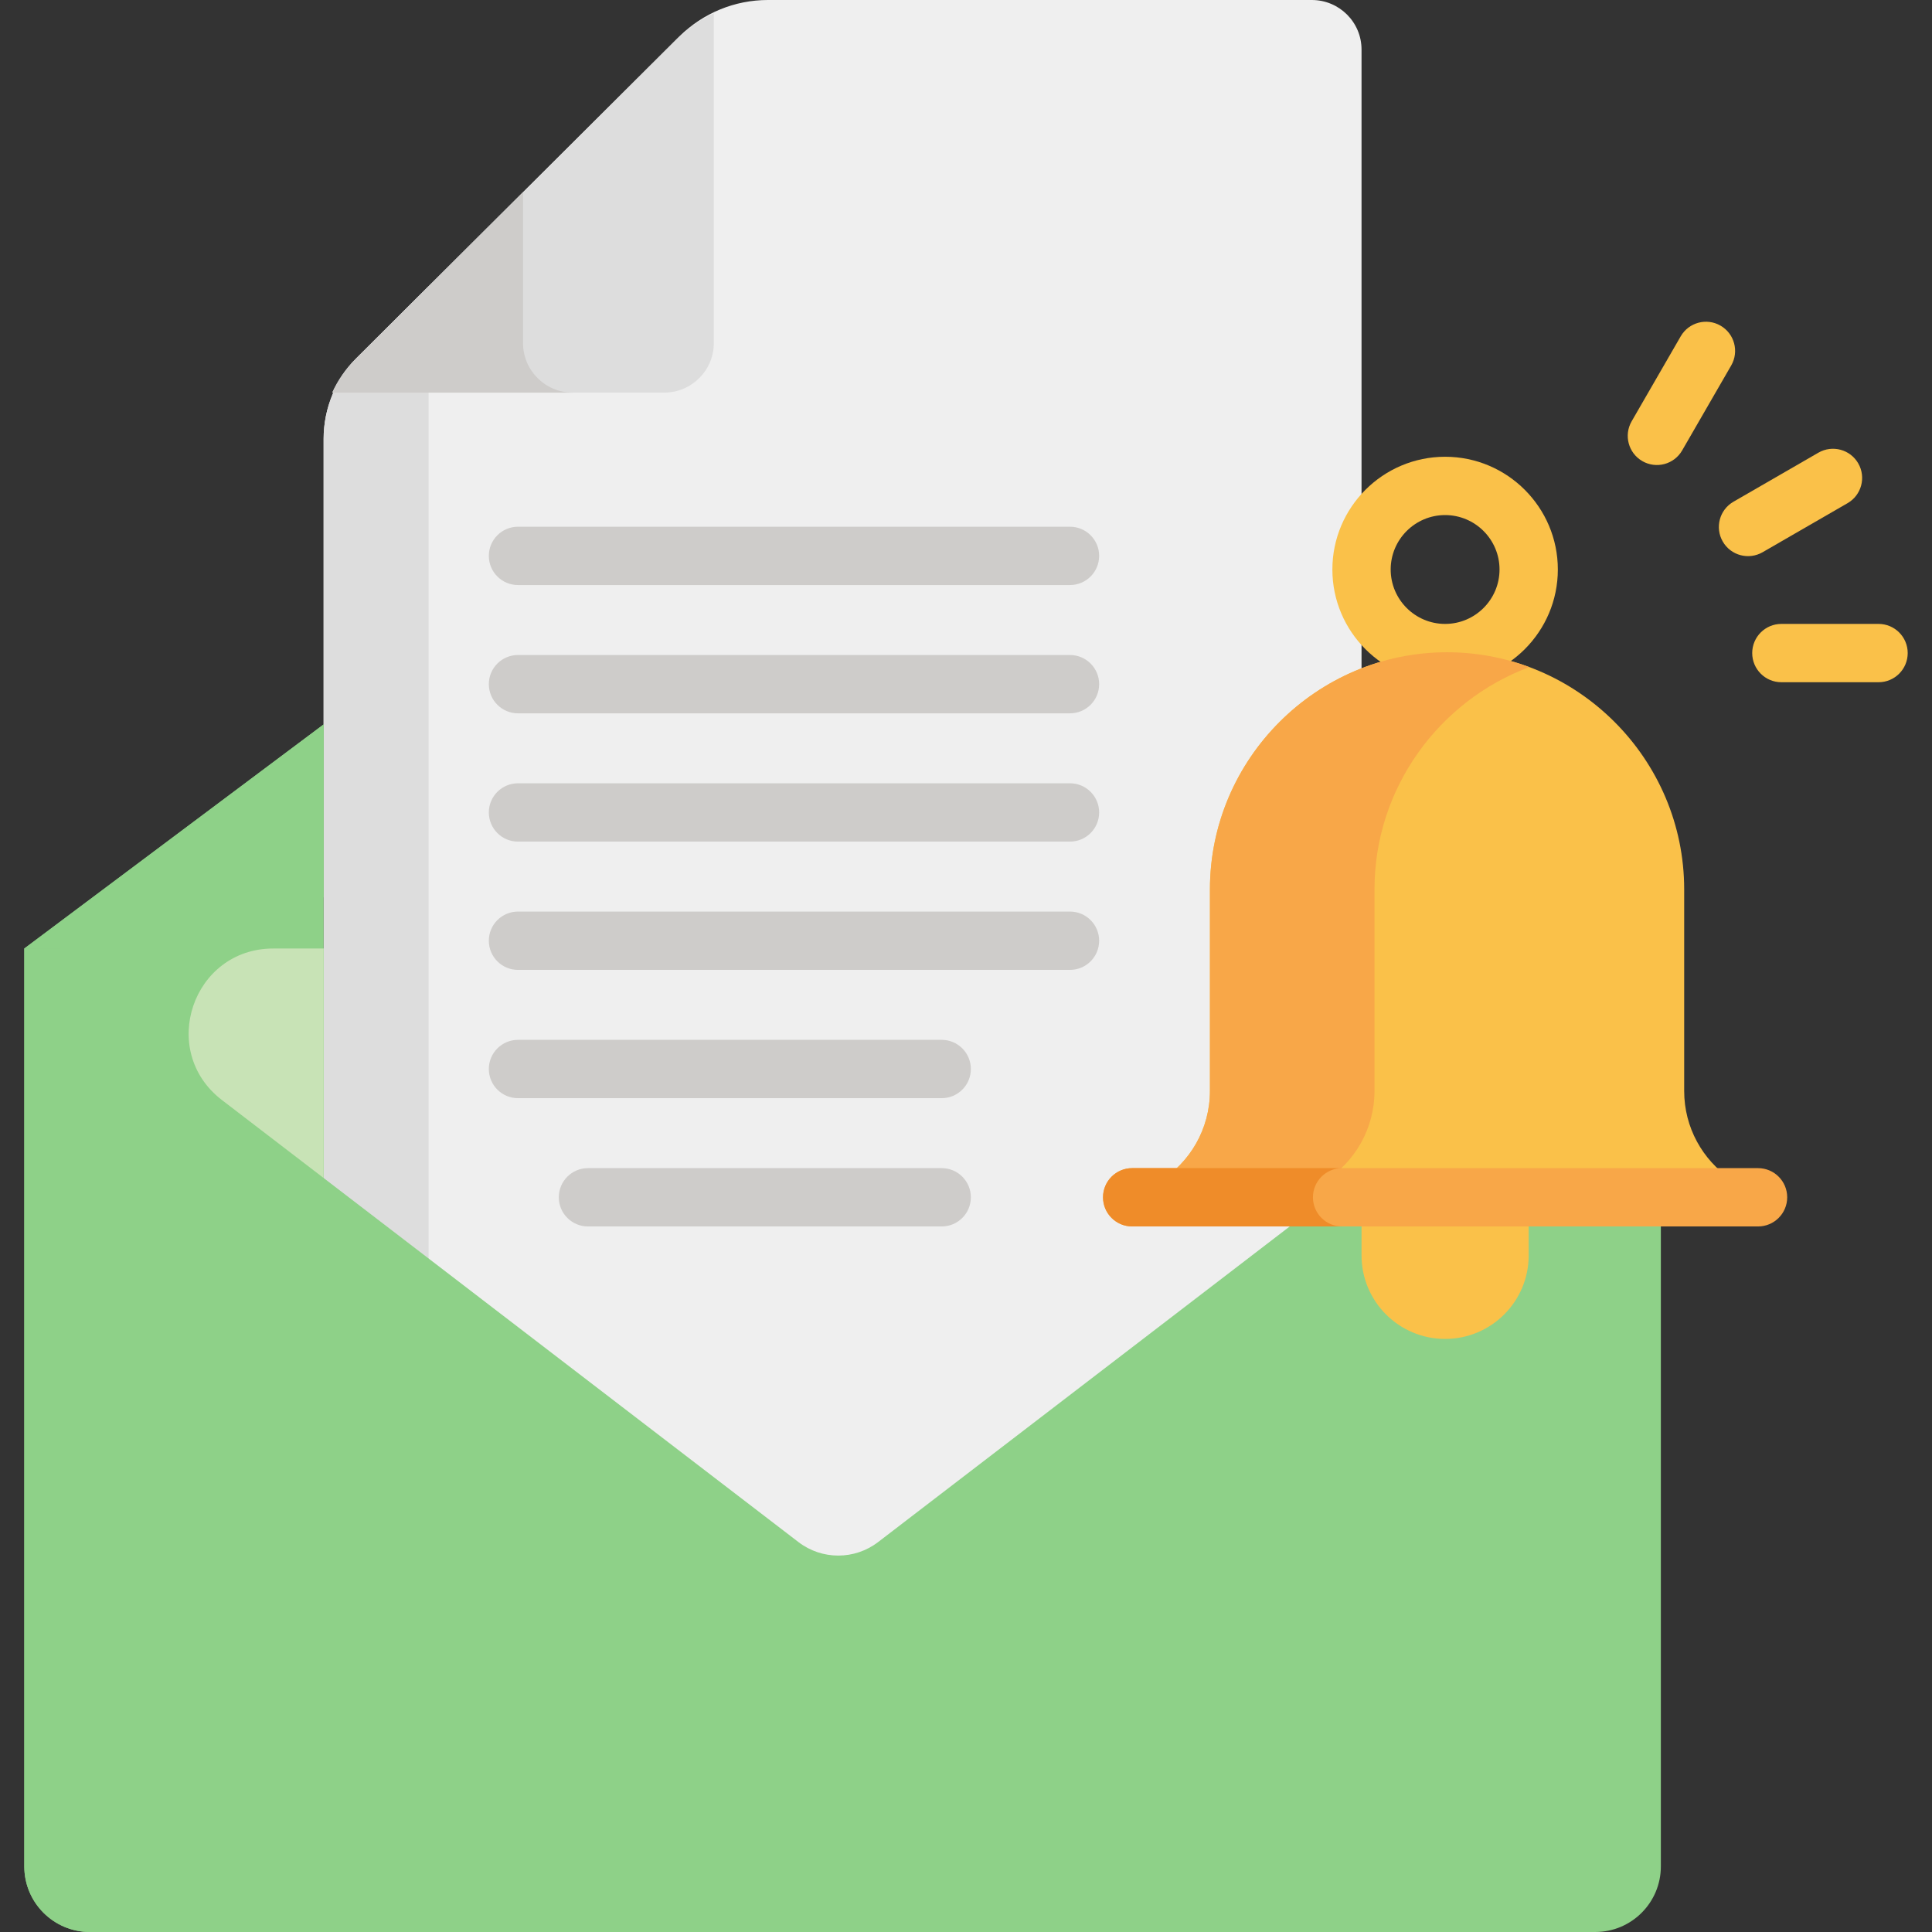 <?xml version="1.0"?>
<svg xmlns="http://www.w3.org/2000/svg" xmlns:xlink="http://www.w3.org/1999/xlink"  version="1.1" width="50" height="50" x="0" y="0" viewBox="0 0 512 512" style="enable-background:new 0 0 512 512" xml:space="preserve" class=""><rect x="0" y="0" width="512" height="512" fill="#333333" stroke="none"/><g>
<path xmlns="http://www.w3.org/2000/svg" style="" d="M347.645,0H203.492c-8.801,0-17.241,3.483-23.464,9.684L94.767,94.64  c-5.765,5.744-9.004,13.535-9.004,21.659v202.094l127.234,96.058c6.221,4.696,14.818,4.696,21.039,0l120.502-90.974l6.283-5.151  V176.661V13.127C360.821,5.877,354.921,0,347.645,0z" fill="#efefef" data-original="#efefef" class=""/>
<g xmlns="http://www.w3.org/2000/svg">
	<path style="" d="M113.578,75.897L94.767,94.64c-5.765,5.744-9.004,13.535-9.004,21.659v202.094l27.815,21V75.897z" fill="#dddddd" data-original="#dddddd" class=""/>
	<path style="" d="M189.168,90.922V3.529c-3.582,1.624-6.882,3.878-9.718,6.704L94.288,95.076   c-2.629,2.619-4.725,5.665-6.236,8.972h87.94C183.268,104.048,189.168,98.172,189.168,90.922z" fill="#dddddd" data-original="#dddddd" class=""/>
</g>
<g xmlns="http://www.w3.org/2000/svg">
	<path style="" d="M138.61,90.922V50.92L94.288,95.076c-2.629,2.619-4.725,5.665-6.236,8.972h63.733   C144.509,104.048,138.61,98.172,138.61,90.922z" fill="#ceccca" data-original="#ceccca" class=""/>
	<path style="" d="M283.558,223.034H137.272c-4.267,0-7.727-3.459-7.727-7.727s3.459-7.727,7.727-7.727h146.286   c4.267,0,7.727,3.459,7.727,7.727S287.824,223.034,283.558,223.034z" fill="#ceccca" data-original="#ceccca" class=""/>
	<path style="" d="M283.558,257.03H137.272c-4.267,0-7.727-3.459-7.727-7.726c0-4.267,3.459-7.727,7.727-7.727h146.286   c4.267,0,7.727,3.459,7.727,7.727C291.284,253.571,287.824,257.03,283.558,257.03z" fill="#ceccca" data-original="#ceccca" class=""/>
	<path style="" d="M249.561,291.026H137.272c-4.267,0-7.727-3.459-7.727-7.727s3.459-7.727,7.727-7.727h112.289   c4.267,0,7.727,3.459,7.727,7.727S253.829,291.026,249.561,291.026z" fill="#ceccca" data-original="#ceccca" class=""/>
	<path style="" d="M249.561,325.022h-93.747c-4.267,0-7.727-3.459-7.727-7.727c0-4.267,3.459-7.727,7.727-7.727h93.747   c4.267,0,7.727,3.459,7.727,7.727C257.288,321.563,253.829,325.022,249.561,325.022z" fill="#ceccca" data-original="#ceccca" class=""/>
	<path style="" d="M283.558,155.042H137.272c-4.267,0-7.727-3.459-7.727-7.727s3.459-7.727,7.727-7.727h146.286   c4.267,0,7.727,3.459,7.727,7.727S287.824,155.042,283.558,155.042z" fill="#ceccca" data-original="#ceccca" class=""/>
	<path style="" d="M283.558,189.038H137.272c-4.267,0-7.727-3.459-7.727-7.727c0-4.267,3.459-7.727,7.727-7.727   h146.286c4.267,0,7.727,3.459,7.727,7.727C291.283,185.579,287.824,189.038,283.558,189.038z" fill="#ceccca" data-original="#ceccca" class=""/>
</g>
<polygon xmlns="http://www.w3.org/2000/svg" style="" points="85.763,191.976 6.438,251.364 85.763,252.394 " fill="#8ed188" data-original="#3997ee" class=""/>
<g xmlns="http://www.w3.org/2000/svg">
	<polygon style="" points="85.763,237.755 85.763,191.976 6.438,251.364 66.542,252.145  " fill="#8ed188" data-original="#48aef9" class=""/>
	<path style="" d="M405.118,317.296c-10.884,0-41.119,0-53.246,0l-119.163,91.367c-6.229,4.775-14.887,4.775-21.116,0   l-125.83-96.479v-60.82H6.438v243.251c0,9.601,7.784,17.384,17.384,17.384H422.76c9.601,0,17.384-7.784,17.384-17.384v-177.32   h-35.026V317.296z" fill="#8ed188" data-original="#48aef9" class=""/>
</g>
<path xmlns="http://www.w3.org/2000/svg" style="" d="M50.14,494.616V251.364H6.438v243.251c0,9.601,7.784,17.384,17.384,17.384h43.701  C57.923,512,50.14,504.216,50.14,494.616z" fill="#8ed188" data-original="#3997ee" class=""/>
<polygon xmlns="http://www.w3.org/2000/svg" style="" points="85.763,312.184 85.763,251.364 6.438,251.364 " fill="#8ed188" data-original="#1e88d8" class=""/>
<path xmlns="http://www.w3.org/2000/svg" style="" d="M85.763,312.184v-60.82H72.42c-21.391,0-30.595,27.131-13.62,40.147L85.763,312.184L85.763,312.184z" fill="#c8e3b6" data-original="#107ec1" class=""/>
<g xmlns="http://www.w3.org/2000/svg">
	<path style="" d="M382.969,180.797c-16.474,0-29.875-13.402-29.875-29.875s13.401-29.875,29.875-29.875   c16.474,0,29.875,13.402,29.875,29.875S399.443,180.797,382.969,180.797z M382.969,136.499c-7.953,0-14.422,6.47-14.422,14.422   s6.47,14.422,14.422,14.422c7.952,0,14.422-6.47,14.422-14.422S390.922,136.499,382.969,136.499z" fill="#fac149" data-original="#fac149" class=""/>
	<path style="" d="M405.118,317.296v15.384c0,12.232-9.916,22.149-22.149,22.149l0,0   c-12.232,0-22.149-9.916-22.149-22.149v-15.384L405.118,317.296L405.118,317.296z" fill="#fac149" data-original="#fac149" class=""/>
	<path style="" d="M458.647,312.432c-7.436-5.071-12.322-13.621-12.322-23.317v-53.42   c0-34.562-28.278-62.841-62.841-62.841l0,0c-34.562,0-62.841,28.278-62.841,62.841v53.42c0,10.136-5.34,19.018-13.351,23.983v4.196   c20.233,0,127.942,0,151.355,0L458.647,312.432L458.647,312.432z" fill="#fac149" data-original="#fac149" class=""/>
</g>
<path xmlns="http://www.w3.org/2000/svg" style="" d="M364.255,289.116v-53.42c0-26.905,17.139-49.996,41.036-58.91  c-6.802-2.537-14.148-3.931-21.805-3.931c-34.562,0-62.841,28.278-62.841,62.841v53.42c0,10.136-5.34,19.018-13.351,23.983v4.196  c9.202,0,33.244,0,43.611,0v-4.196C358.914,308.135,364.255,299.252,364.255,289.116z" fill="#f8a748" data-original="#f8a748" class=""/>
<g xmlns="http://www.w3.org/2000/svg">
	<path style="" d="M435.233,122.199c-3.695-2.134-4.962-6.859-2.828-10.554l13.001-22.517   c2.134-3.696,6.859-4.962,10.554-2.828c3.695,2.134,4.962,6.859,2.828,10.554l-13.001,22.517   C443.647,123.078,438.918,124.326,435.233,122.199z" fill="#fac149" data-original="#fac149" class=""/>
	<path style="" d="M456.552,143.519c-2.134-3.695-0.867-8.421,2.828-10.554l22.517-13.001   c3.694-2.132,8.421-0.87,10.554,2.828c2.134,3.695,0.868,8.421-2.828,10.554l-22.517,13.001   C463.434,148.468,458.699,147.237,456.552,143.519z" fill="#fac149" data-original="#fac149" class=""/>
	<path style="" d="M497.835,180.797h-25.754c-4.267,0-7.727-3.459-7.727-7.727c0-4.267,3.459-7.727,7.727-7.727h25.754   c4.267,0,7.727,3.459,7.727,7.727C505.561,177.338,502.102,180.797,497.835,180.797z" fill="#fac149" data-original="#fac149" class=""/>
</g>
<path xmlns="http://www.w3.org/2000/svg" style="" d="M465.899,325.022H300.04c-4.267,0-7.727-3.459-7.727-7.727c0-4.267,3.459-7.727,7.727-7.727h165.859  c4.267,0,7.727,3.459,7.727,7.727C473.626,321.563,470.166,325.022,465.899,325.022z" fill="#f8a748" data-original="#f8a748" class=""/>
<path xmlns="http://www.w3.org/2000/svg" style="" d="M347.943,317.296c0-4.267,3.459-7.727,7.727-7.727h-55.63c-4.267,0-7.727,3.459-7.727,7.727  c0,4.267,3.459,7.727,7.727,7.727h55.63C351.402,325.022,347.943,321.563,347.943,317.296z" fill="#ef8c29" data-original="#ef8c29" class=""/>
<g xmlns="http://www.w3.org/2000/svg">
</g>
<g xmlns="http://www.w3.org/2000/svg">
</g>
<g xmlns="http://www.w3.org/2000/svg">
</g>
<g xmlns="http://www.w3.org/2000/svg">
</g>
<g xmlns="http://www.w3.org/2000/svg">
</g>
<g xmlns="http://www.w3.org/2000/svg">
</g>
<g xmlns="http://www.w3.org/2000/svg">
</g>
<g xmlns="http://www.w3.org/2000/svg">
</g>
<g xmlns="http://www.w3.org/2000/svg">
</g>
<g xmlns="http://www.w3.org/2000/svg">
</g>
<g xmlns="http://www.w3.org/2000/svg">
</g>
<g xmlns="http://www.w3.org/2000/svg">
</g>
<g xmlns="http://www.w3.org/2000/svg">
</g>
<g xmlns="http://www.w3.org/2000/svg">
</g>
<g xmlns="http://www.w3.org/2000/svg">
</g>
</g></svg>
